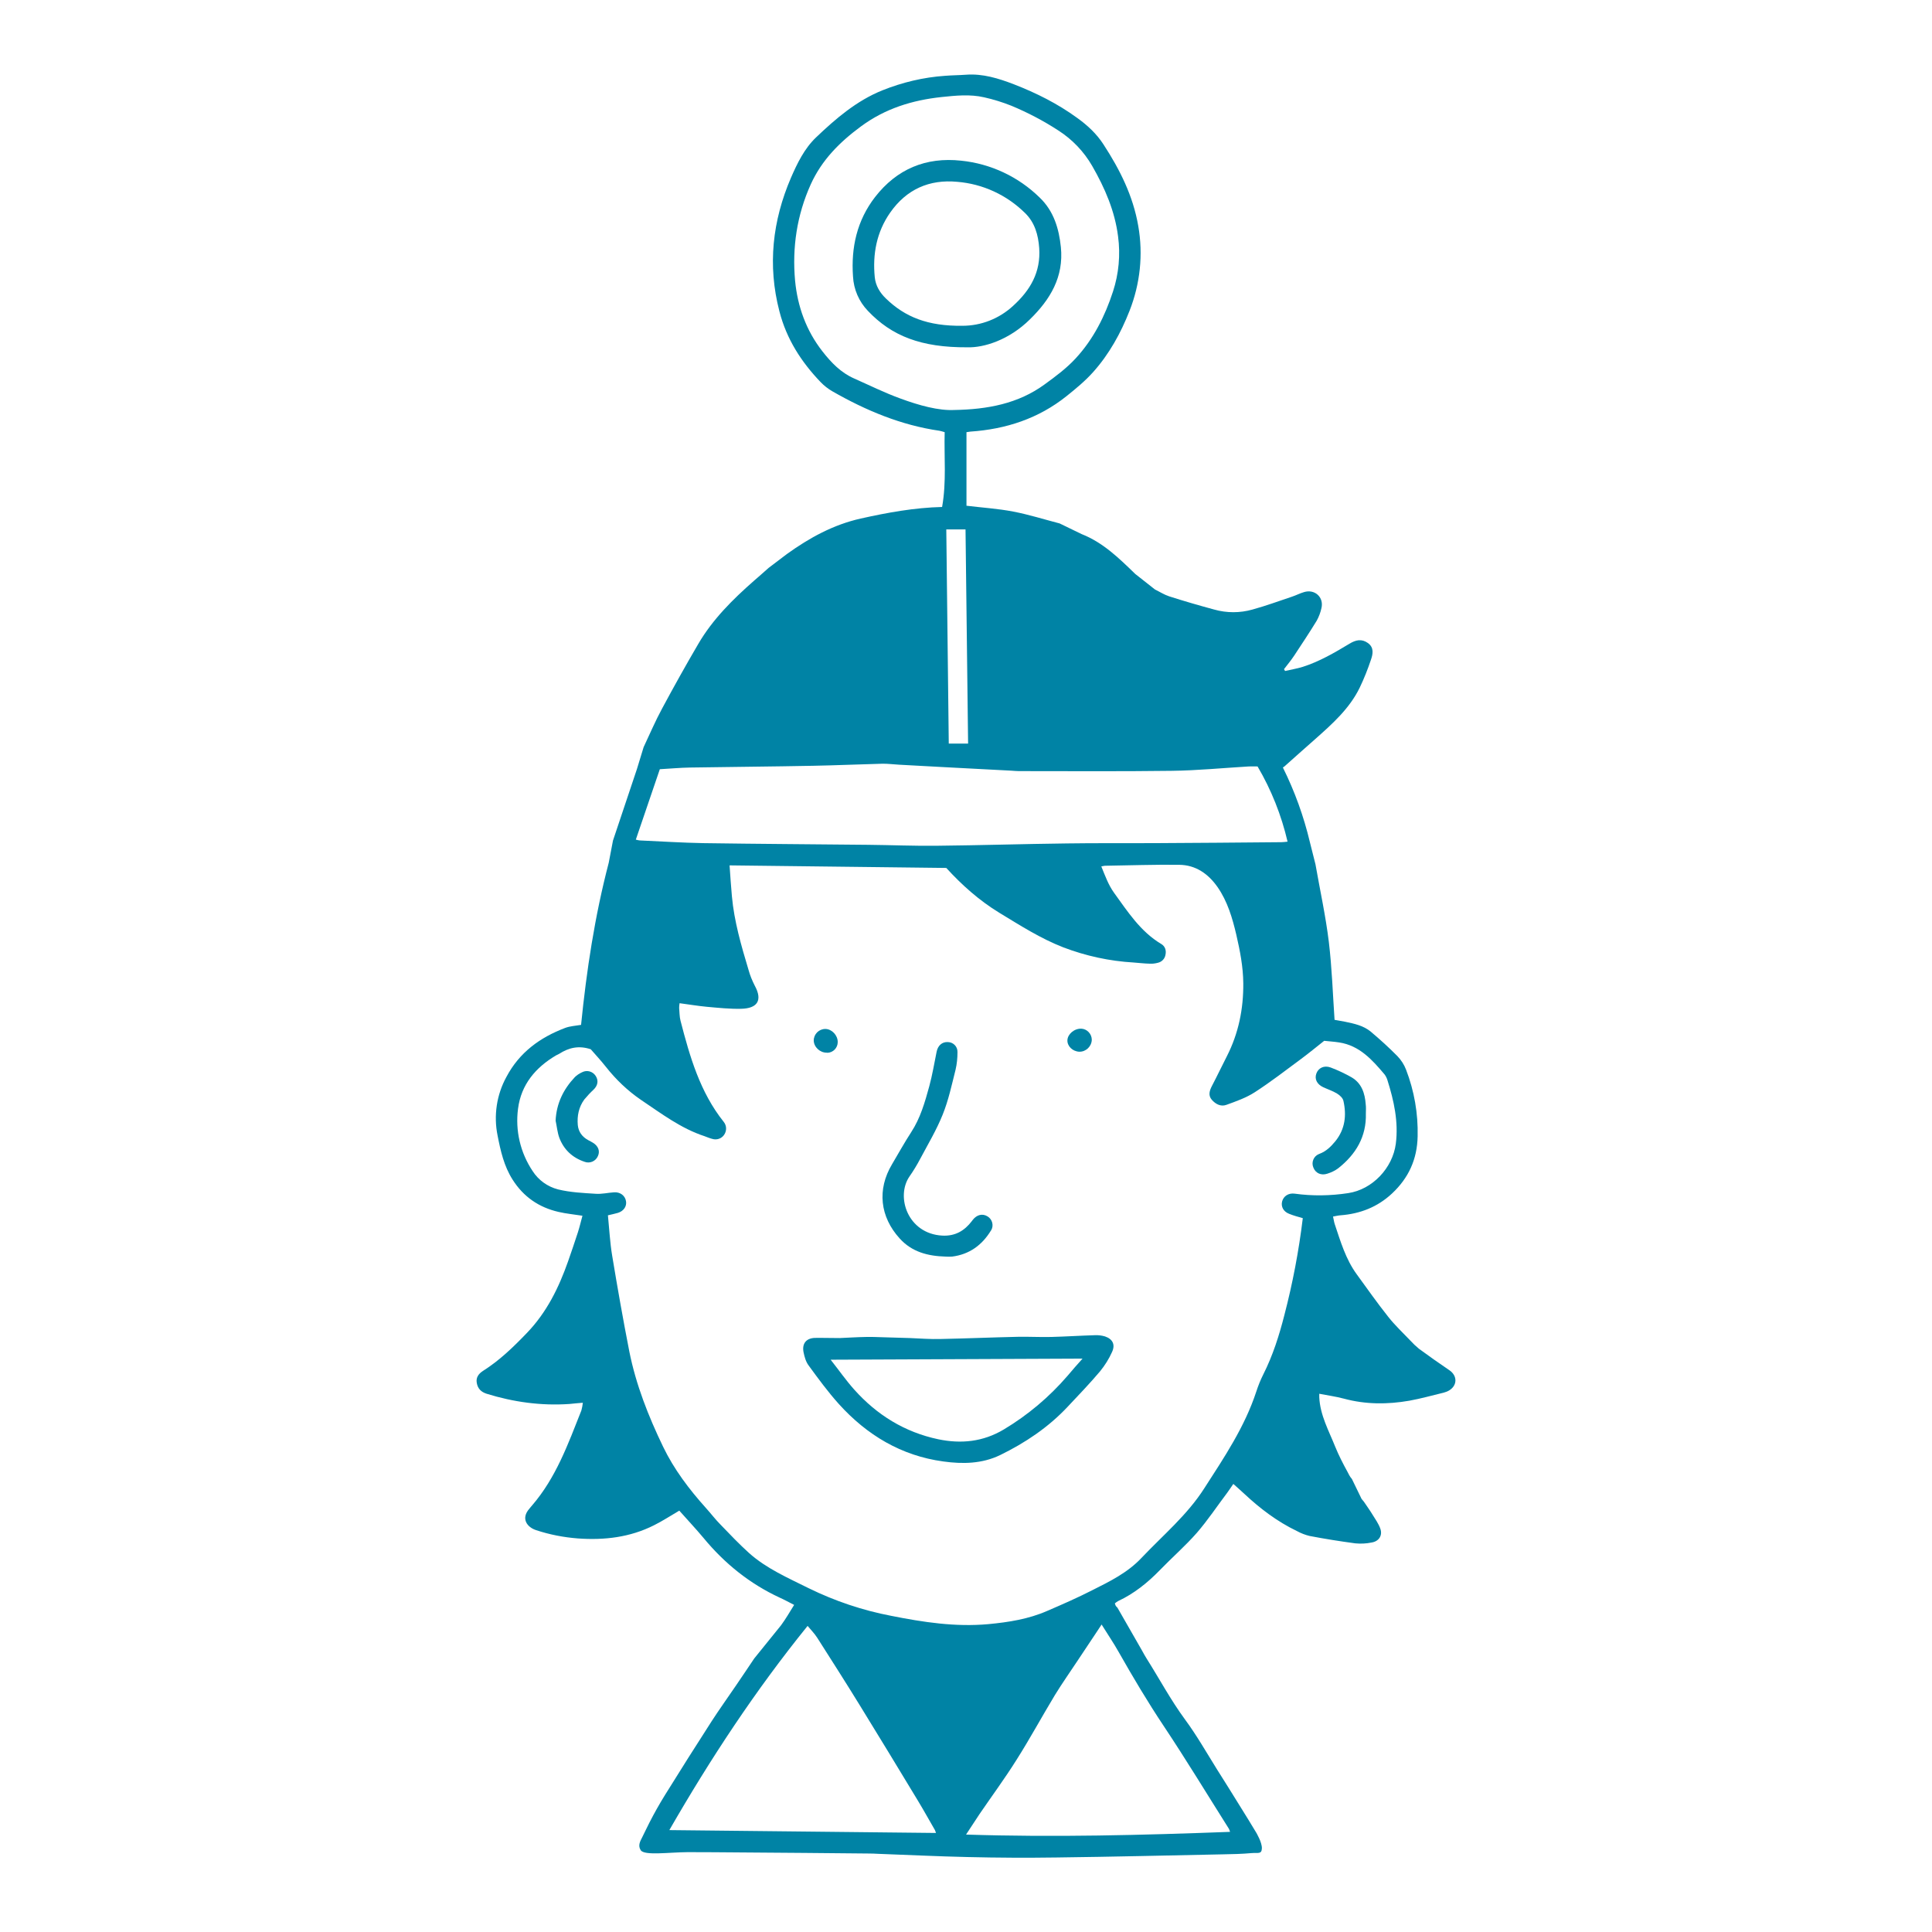 <?xml version="1.0" encoding="UTF-8"?>
<svg xmlns="http://www.w3.org/2000/svg" xmlns:xlink="http://www.w3.org/1999/xlink" version="1.1" x="0" y="0" width="700" height="700" viewBox="0, 0, 700, 700">
  <g id="Layer_1">
    <g>
      <path d="M514.136,488.698 C512.996,487.767 511.909,486.733 510.926,485.645 C508.252,482.836 505.388,480.159 503.025,477.159 C499.023,472.122 495.332,466.878 491.571,461.703 C487.57,456.218 485.706,449.801 483.586,443.487 C483.326,442.693 483.24,441.867 482.981,440.779 C483.964,440.623 484.809,440.382 485.657,440.33 C492.761,439.795 499.076,437.363 504.353,432.429 C510.374,426.806 513.479,419.992 513.636,411.712 C513.841,403.468 512.409,395.273 509.442,387.563 C508.752,385.751 507.667,384.061 506.285,382.629 C503.217,379.523 500.006,376.609 496.662,373.797 C493.986,371.572 490.641,370.882 487.328,370.191 C486.139,369.949 484.912,369.76 483.534,369.501 C482.894,360.031 482.584,350.648 481.463,341.281 C480.324,331.898 478.288,322.667 476.617,313.145 L474.599,305.141 C472.372,295.775 469.114,286.736 464.817,278.093 C465.11,277.904 465.265,277.698 465.368,277.698 C465.368,277.698 475.977,268.227 476.477,267.83 C482.689,262.31 488.949,256.773 492.659,249.131 C494.245,245.819 495.575,242.455 496.712,239.057 C497.453,236.935 497.885,234.623 495.626,232.985 C493.348,231.365 491.226,231.846 488.949,233.227 C483.534,236.487 478.047,239.696 471.975,241.626 C469.905,242.265 467.734,242.61 465.612,243.111 L465.215,242.455 C466.455,240.834 467.783,239.247 468.922,237.522 C471.684,233.33 474.442,229.19 477.066,224.897 C477.857,223.463 478.444,221.927 478.789,220.306 C479.722,216.407 476.374,213.337 472.476,214.528 C470.94,214.976 469.56,215.718 468.077,216.2 C463.333,217.788 458.658,219.512 453.811,220.841 C449.274,222.134 444.445,222.134 439.89,220.841 C434.422,219.358 428.988,217.788 423.608,216.063 C421.778,215.459 420.106,214.372 418.483,213.595 L411.324,207.955 C405.39,202.194 399.631,196.553 391.866,193.5 L383.931,189.653 C378.256,188.169 372.771,186.444 367.148,185.358 C361.524,184.271 355.797,183.928 350.173,183.236 L350.173,156.585 C350.811,156.481 351.208,156.429 351.606,156.378 C364.473,155.499 376.272,151.652 386.45,143.509 C389.848,140.784 393.263,137.971 396.11,134.763 C401.888,128.295 406.08,120.705 409.254,112.614 C413.102,102.834 414.24,92.225 412.411,81.858 C410.531,70.956 405.737,61.416 399.819,52.343 C397.352,48.497 394.039,45.426 390.348,42.769 C383.241,37.576 375.445,33.679 367.302,30.522 C361.765,28.4 356.091,26.623 350.018,27.071 C347.448,27.261 344.929,27.261 342.376,27.469 C334.58,28.003 326.92,29.832 319.659,32.747 C310.343,36.507 302.839,42.959 295.682,49.773 C291.436,53.826 288.866,59.156 286.59,64.384 C279.879,79.977 278.051,96.124 282.398,112.804 C284.968,122.826 290.298,131.123 297.353,138.472 C298.597,139.748 300.029,140.887 301.597,141.784 C313.74,148.736 326.471,154.067 340.444,156.084 C341.03,156.24 341.686,156.378 342.273,156.585 C342.032,165.623 342.962,174.593 341.341,183.685 C331.37,183.928 321.591,185.703 311.861,187.876 C301.942,190.102 293.317,194.828 285.073,200.762 L278.499,205.747 C276.534,207.472 274.843,209.007 273.117,210.475 C265.424,217.236 258.163,224.446 252.987,233.33 C248.45,241.075 244.104,248.872 239.859,256.773 C237.479,261.172 235.512,265.76 233.201,270.694 L230.77,278.645 L222.093,304.555 L220.556,312.593 C215.468,332.052 212.52,351.595 210.534,371.33 C208.464,371.675 206.551,371.779 204.807,372.419 C195.684,375.866 188.179,381.301 183.486,390.184 C179.932,396.653 178.811,404.209 180.278,411.402 C181.365,416.99 182.608,422.511 185.713,427.392 C189.663,433.619 195.235,437.466 202.392,439.104 C205.119,439.743 207.878,439.985 211.034,440.486 C210.482,442.503 210,444.573 209.361,446.556 C208.223,450.058 207.032,453.56 205.807,457.062 C202.444,466.584 198.097,475.47 190.938,482.92 C186.005,488.06 180.968,492.944 174.948,496.738 C173.429,497.738 172.394,499.067 172.74,501.032 C173.086,503.12 174.309,504.344 176.327,504.985 C186.056,508.001 196.027,509.382 206.241,508.692 C207.086,508.589 207.878,508.536 208.707,508.45 L211.174,508.243 C211.088,509.192 210.879,510.124 210.639,511.054 C205.843,523.148 201.461,535.397 192.766,545.468 C192.422,545.814 192.182,546.193 191.835,546.591 C188.576,550.247 191.042,553.352 194.2,554.387 C199.134,556.026 204.22,557.01 209.396,557.407 C218.989,558.096 228.302,557.01 236.996,552.611 C240.049,551.093 242.912,549.212 246.122,547.332 C249.036,550.644 252.09,553.852 254.919,557.25 C262.508,566.445 271.601,573.793 282.449,578.83 C284.176,579.606 285.813,580.503 287.73,581.487 C286.108,584.108 284.677,586.576 283.003,588.852 L273.273,600.893 C270.909,604.397 268.787,607.604 266.616,610.76 C263.699,615.056 260.681,619.247 257.868,623.594 C252.143,632.478 246.466,641.466 240.894,650.435 C238.91,653.643 237.049,656.955 235.323,660.319 C234.724,661.459 233.399,664.273 232.775,665.492 C231.899,667.204 231.067,668.656 232.139,670.354 C233.433,672.405 242.319,671.11 249.192,671.066 C255.453,671.066 261.717,671.118 267.942,671.169 C283.692,671.273 299.372,671.411 315.07,671.567 C316.071,671.567 317.054,671.617 318.036,671.67 C328.852,672.066 339.704,672.601 350.571,672.843 C361.368,673.102 372.134,673.154 382.896,672.999 C402.975,672.757 423.02,672.256 443.099,671.86 C446.568,671.808 450.016,671.721 453.466,671.411 C455.793,671.213 457.108,671.906 457.202,669.717 C457.296,667.528 455.127,663.946 455.127,663.946 C453.35,660.979 451.157,657.404 449.326,654.49 C446.514,649.951 443.702,645.416 440.839,640.913 C437.078,634.892 433.577,628.718 429.385,623.043 C424.158,615.935 420.001,608.138 415.326,600.738 C414.826,599.944 414.429,599.202 413.689,597.874 L404.855,582.47 C404.616,582.28 404.407,582.038 404.218,581.745 C404.115,581.487 404.01,581.194 403.924,580.951 C404.303,580.606 404.702,580.348 405.097,580.107 C410.927,577.398 415.861,573.396 420.26,568.862 C424.643,564.325 429.489,560.114 433.63,555.387 C437.58,550.834 440.977,545.71 444.636,540.863 C445.376,539.88 446.013,538.844 446.859,537.654 C448.291,538.949 449.621,540.086 450.861,541.259 C456.571,546.591 462.798,551.334 469.905,554.731 C471.337,555.525 472.924,556.13 474.493,556.509 C479.979,557.561 485.499,558.44 491.038,559.183 C493.003,559.372 494.989,559.286 496.901,558.891 C499.577,558.492 501.009,556.37 500.112,553.852 C499.471,552.023 498.281,550.402 497.246,548.711 C496.366,547.245 495.332,545.848 494.383,544.416 C494.282,544.123 493.215,543.097 493.163,542.752 L489.824,535.862 C488.875,534.788 488.71,534.101 488.225,533.273 C486.588,530.306 485.051,527.304 483.774,524.181 C481.463,518.371 478.288,512.745 477.995,506.225 L477.995,504.985 C481.068,505.586 484.015,505.984 486.931,506.759 C494.78,508.882 502.682,508.882 510.632,507.501 C514.773,506.759 518.912,505.586 523.071,504.586 C523.76,504.396 524.45,504.154 525.09,503.758 C528.056,501.929 528.056,498.479 525.192,496.496 C521.482,493.977 517.776,491.372 514.136,488.698 M350.76,269.418 L343.756,269.418 L342.859,191.826 L349.828,191.826 z M326.23,144.389 C320.503,142.319 315.07,139.611 309.497,137.144 C304.667,135.023 301.202,131.418 297.991,127.311 C292.076,119.756 288.97,111.028 288.073,101.696 C286.986,89.707 288.713,77.96 293.75,66.799 C297.75,57.966 304.219,51.497 311.912,45.823 C320.71,39.319 330.525,36.301 341.136,35.161 C346.275,34.626 351.449,34.075 356.592,35.265 C359.936,36.008 363.249,37.042 366.457,38.319 C372.374,40.786 378.049,43.753 383.431,47.255 C388.52,50.514 392.713,54.913 395.73,60.139 C400.319,68.144 403.924,76.424 405.097,85.652 C405.994,92.363 405.356,99.177 403.27,105.593 C400.37,114.53 396.163,122.878 389.796,129.779 C386.503,133.384 382.448,136.402 378.497,139.265 C368.924,146.269 357.765,148.339 345.774,148.546 C340.1,148.839 333.045,146.907 326.23,144.389 M239.066,278.698 C242.912,278.491 246.466,278.146 250.071,278.093 C264.924,277.852 279.827,277.748 294.697,277.455 C302.977,277.301 311.274,276.92 319.573,276.714 C321.591,276.661 323.608,276.955 325.696,277.059 C331.165,277.352 336.701,277.662 342.171,277.956 L366.457,279.232 C367.337,279.284 368.285,279.387 369.167,279.387 C387.623,279.387 406.047,279.525 424.451,279.284 C433.783,279.18 443.099,278.249 452.482,277.698 C453.466,277.662 454.414,277.698 455.641,277.698 C460.626,286.183 464.282,295.378 466.509,304.951 C465.612,305.038 464.92,305.141 464.23,305.141 C448.776,305.297 433.335,305.4 417.879,305.487 C407.426,305.539 397.007,305.435 386.536,305.59 C370.752,305.779 355.003,306.28 339.203,306.436 C331.027,306.522 322.832,306.177 314.588,306.091 C294.697,305.884 274.807,305.779 254.919,305.487 C247.21,305.35 239.462,304.848 231.769,304.503 C231.321,304.453 230.821,304.348 230.372,304.21 z M242.515,663.078 C257.42,637.17 273.721,612.433 292.61,589.094 C293.698,590.424 295.095,591.802 296.131,593.441 C301.252,601.48 306.392,609.518 311.378,617.625 C318.485,629.166 325.54,640.775 332.544,652.367 C334.667,655.868 336.651,659.473 338.719,663.028 C338.857,663.372 339.012,663.717 339.117,664.115 z M405.356,598.616 C410.479,607.654 415.809,616.624 421.641,625.37 C429.782,637.601 437.424,650.194 445.272,662.63 C445.427,662.975 445.565,663.321 445.671,663.717 C413.791,664.907 382.104,665.736 350.018,664.7 C351.744,662.095 353.33,659.63 354.951,657.198 C359.402,650.694 364.095,644.328 368.285,637.652 C373.169,629.96 377.514,621.92 382.242,614.106 C384.863,609.83 387.778,605.723 390.538,601.531 C392.866,598.081 395.179,594.563 397.509,591.061 L399.13,588.593 C401.405,592.251 403.529,595.356 405.356,598.616 M469.06,432.481 C466.852,432.187 465.025,433.378 464.523,435.344 C464.075,437.225 465.025,439.001 467.095,439.795 C468.665,440.433 470.354,440.882 472.027,441.365 C470.597,453.164 468.37,464.913 465.368,476.418 C463.488,483.817 461.177,491.114 457.711,497.98 C456.726,499.946 455.881,502.033 455.193,504.154 C450.999,516.989 443.547,528.046 436.337,539.241 C430.128,548.97 421.381,556.216 413.584,564.461 C408.514,569.843 402.147,572.95 395.766,576.157 C390.434,578.882 384.914,581.297 379.429,583.659 C372.669,586.626 365.422,587.766 358.108,588.456 C346.173,589.543 334.529,587.766 322.866,585.439 C312.551,583.47 302.547,580.107 293.058,575.466 C285.554,571.723 277.757,568.36 271.444,562.736 C267.839,559.475 264.492,555.973 261.13,552.472 C259.198,550.541 257.576,548.366 255.746,546.348 C249.676,539.587 244.206,532.376 240.256,524.181 C234.926,513.124 230.424,501.722 228.008,489.631 C225.749,478.09 223.715,466.532 221.799,454.94 C221.005,450.198 220.763,445.315 220.263,440.33 C221.488,440.037 222.679,439.795 223.868,439.45 C225.99,438.795 227.131,437.07 226.818,435.207 C226.473,433.171 224.698,431.843 222.489,431.998 C220.263,432.136 218.038,432.688 215.865,432.532 C211.276,432.24 206.637,432.032 202.202,430.946 C198.39,429.965 195.097,427.599 192.974,424.287 C188.523,417.628 186.645,409.624 187.696,401.69 C188.817,392.944 194.062,386.734 201.566,382.335 C201.909,382.145 202.288,382.042 202.634,381.801 C206.102,379.576 209.706,378.729 214.036,380.161 C215.677,382.042 217.695,384.216 219.522,386.527 C223.128,391.115 227.37,395.169 232.202,398.481 C239.568,403.415 246.673,408.85 255.263,411.661 C256.195,412.006 257.128,412.402 258.077,412.644 C259.699,413.144 261.473,412.541 262.405,411.109 C263.354,409.677 263.302,407.814 262.215,406.47 C253.626,395.721 249.933,382.836 246.571,369.846 C246.174,368.363 246.224,366.793 246.07,365.206 C246.07,364.619 246.122,364.084 246.224,363.481 C249.59,363.929 252.782,364.464 256.039,364.775 C260.249,365.154 264.44,365.602 268.582,365.501 C274.307,365.361 276.429,362.549 273.462,357.116 C272.531,355.287 271.739,353.372 271.202,351.389 C268.582,342.661 266.01,333.863 265.182,324.738 C264.837,321.132 264.632,317.527 264.337,313.543 L342.859,314.473 C348.396,320.547 354.709,326.221 362.058,330.706 C369.615,335.295 377.013,340.039 385.26,343.247 C393.401,346.352 401.992,348.232 410.722,348.733 C412.704,348.87 414.672,349.13 416.657,349.163 C417.639,349.216 418.622,349.077 419.571,348.819 C421.003,348.475 422.038,347.352 422.278,345.92 C422.624,344.282 422.123,342.85 420.744,342.023 C413.189,337.521 408.599,330.31 403.667,323.513 C401.597,320.65 400.405,317.286 399.025,313.922 C399.473,313.836 399.87,313.732 400.319,313.68 C409.288,313.543 418.226,313.231 427.213,313.335 C433.234,313.387 437.77,316.596 441.134,321.391 C444.738,326.567 446.514,332.587 447.946,338.71 C449.274,344.489 450.412,350.25 450.465,356.236 C450.551,365.552 448.74,374.4 444.53,382.68 C442.703,386.234 440.977,389.893 439.116,393.444 C438.219,395.169 437.682,396.894 439.064,398.481 C440.442,400.052 442.323,401.052 444.341,400.31 C447.894,399.016 451.553,397.74 454.657,395.721 C460.383,392.012 465.817,387.821 471.285,383.767 C474.15,381.646 476.857,379.42 479.772,377.108 C481.463,377.299 483.326,377.402 485.208,377.696 C492.608,378.834 497.196,384.009 501.697,389.339 C502.128,389.942 502.473,390.633 502.682,391.323 C505.044,398.826 506.734,406.416 505.735,414.368 C504.595,423.2 497.246,430.997 488.466,432.291 C482.051,433.275 475.477,433.378 469.06,432.481" fill="#0083A5"></path>
      <path d="M396.763,483.766 C391.485,483.922 386.241,484.267 380.964,484.404 C376.875,484.509 372.717,484.267 368.628,484.354 C359.348,484.562 350.068,484.957 340.786,485.146 C337.095,485.251 333.388,484.957 329.678,484.802 C326.385,484.698 323.123,484.613 319.81,484.509 C317.846,484.457 315.861,484.354 313.895,484.404 C310.444,484.457 306.978,484.698 304.217,484.802 C300.715,484.802 297.905,484.698 295.143,484.749 C292.023,484.906 290.539,486.872 291.141,489.942 C291.486,491.615 291.971,493.392 292.97,494.72 C296.471,499.516 299.975,504.295 303.925,508.694 C314.084,519.94 326.523,527.444 341.77,529.514 C348.791,530.496 355.847,530.359 362.368,527.203 C371.492,522.751 379.875,517.13 386.898,509.626 C390.829,505.433 394.831,501.292 398.54,496.893 C400.317,494.72 401.8,492.357 402.921,489.839 C404.163,487.167 403.128,485.146 400.37,484.215 C399.229,483.87 397.989,483.716 396.763,483.766 M386.793,498.481 C380.169,506.175 372.372,512.729 363.695,517.922 C356.191,522.406 348.239,523.2 339.959,521.475 C327.763,518.904 317.689,512.644 309.497,503.466 C306.494,500.104 303.925,496.394 300.958,492.65 L392.226,492.254 C390.399,494.272 388.569,496.359 386.793,498.481" fill="#0083A5"></path>
      <path d="M342.565,455.287 C343.41,455.34 344.188,455.34 344.98,455.287 C351.208,454.494 355.796,451.147 359.004,445.904 C359.058,445.869 359.058,445.818 359.109,445.765 C360.145,444.042 359.539,441.764 357.814,440.728 C355.985,439.59 353.916,440.09 352.432,442.005 C352.346,442.11 352.242,442.263 352.14,442.402 C349.43,445.955 346.067,447.939 341.375,447.682 C328.886,446.991 324.452,433.57 329.543,426.222 C330.973,424.188 332.249,422.064 333.388,419.908 C336.202,414.612 339.305,409.437 341.53,403.899 C343.653,398.673 344.842,393.049 346.222,387.564 C346.707,385.494 346.912,383.372 346.912,381.25 L346.912,381.147 C346.964,379.18 345.377,377.594 343.41,377.559 C341.323,377.455 339.805,378.835 339.357,381.063 C338.511,385.201 337.821,389.444 336.7,393.552 C335.114,399.311 333.492,405.09 330.129,410.231 C327.663,414.025 325.487,417.976 323.176,421.873 C317.742,431 318.829,440.831 325.936,448.682 C330.421,453.665 336.252,455.098 342.565,455.287" fill="#0083A5"></path>
      <path d="M494.879,403.412 C494.879,402.326 494.983,401.241 494.829,400.153 C494.534,396.151 493.396,392.511 489.706,390.338 C487.274,388.957 484.754,387.767 482.149,386.784 C479.768,385.886 477.646,386.922 476.921,389.009 C476.215,391.027 477.216,392.907 479.475,393.943 C481.167,394.719 482.89,395.271 484.408,396.202 C485.409,396.807 486.495,397.79 486.738,398.824 C487.927,404.051 487.376,409.088 483.824,413.487 C482.252,415.402 480.562,417.092 478.147,418.024 C477.991,418.076 477.905,418.127 477.803,418.162 C475.921,418.954 475.041,421.18 475.872,423.06 C476.663,425.079 478.7,426.011 480.959,425.234 C482.39,424.785 483.718,424.149 484.909,423.252 C491.275,418.213 495.12,411.798 494.879,403.412" fill="#0083A5"></path>
      <path d="M213.107,413.085 C210.934,411.894 209.606,410.118 209.347,407.651 C209.055,404.305 209.691,401.098 211.727,398.335 C212.762,397.094 213.902,395.87 215.075,394.783 C216.609,393.298 216.902,391.523 215.867,389.883 C214.78,388.161 212.658,387.574 210.882,388.504 C209.899,388.953 209.002,389.539 208.26,390.281 C204.122,394.68 201.603,399.803 201.308,406.03 C201.756,408.1 201.947,410.273 202.638,412.206 C204.275,416.535 207.38,419.449 211.779,420.934 C213.694,421.675 215.867,420.745 216.661,418.812 C217.456,417.035 216.764,415.207 214.832,414.036 C214.297,413.673 213.694,413.429 213.107,413.085" fill="#0083A5"></path>
      <path d="M299.577,381.4 C299.629,381.4 299.681,381.4 299.732,381.451 C301.856,381.4 303.527,379.674 303.527,377.554 C303.527,375.086 301.407,372.861 299.078,372.81 L299.042,372.81 C296.713,372.81 294.833,374.69 294.833,377.001 C294.885,379.381 297.11,381.451 299.577,381.4" fill="#0083A5"></path>
      <path d="M391.04,381.057 C393.453,381.108 395.472,379.177 395.577,376.762 C395.577,374.64 393.902,372.812 391.78,372.708 C389.209,372.621 386.847,374.691 386.743,376.866 C386.641,379.038 388.625,380.953 391.04,381.057" fill="#0083A5"></path>
      <path d="M373.164,115.709 C380.53,108.516 385.463,100.322 384.375,89.558 C383.685,82.847 381.804,76.482 376.716,71.603 C369.024,64.045 358.948,59.301 348.236,58.216 C335.454,56.835 324.949,61.234 317.049,71.394 C310.495,79.88 308.319,89.663 309.061,100.167 C309.303,104.858 311.217,109.257 314.426,112.604 C323.07,121.746 333.729,125.938 350.515,125.835 C356.481,126.025 365.624,123.178 373.164,115.709 M321,108.17 C318.773,106.049 317.255,103.479 316.944,100.459 C316.117,92.076 317.6,84.073 322.536,77.016 C328.45,68.582 336.696,64.925 346.804,65.873 C356.086,66.617 364.779,70.652 371.385,77.174 C374.938,80.623 376.181,85.107 376.527,89.903 C377.114,98.545 373.37,105.1 367.056,110.828 C362.02,115.467 355.5,118.038 348.685,118.038 C336.109,118.193 327.864,114.829 321,108.17" fill="#0083A5"></path>
    </g>
  </g>
</svg>
